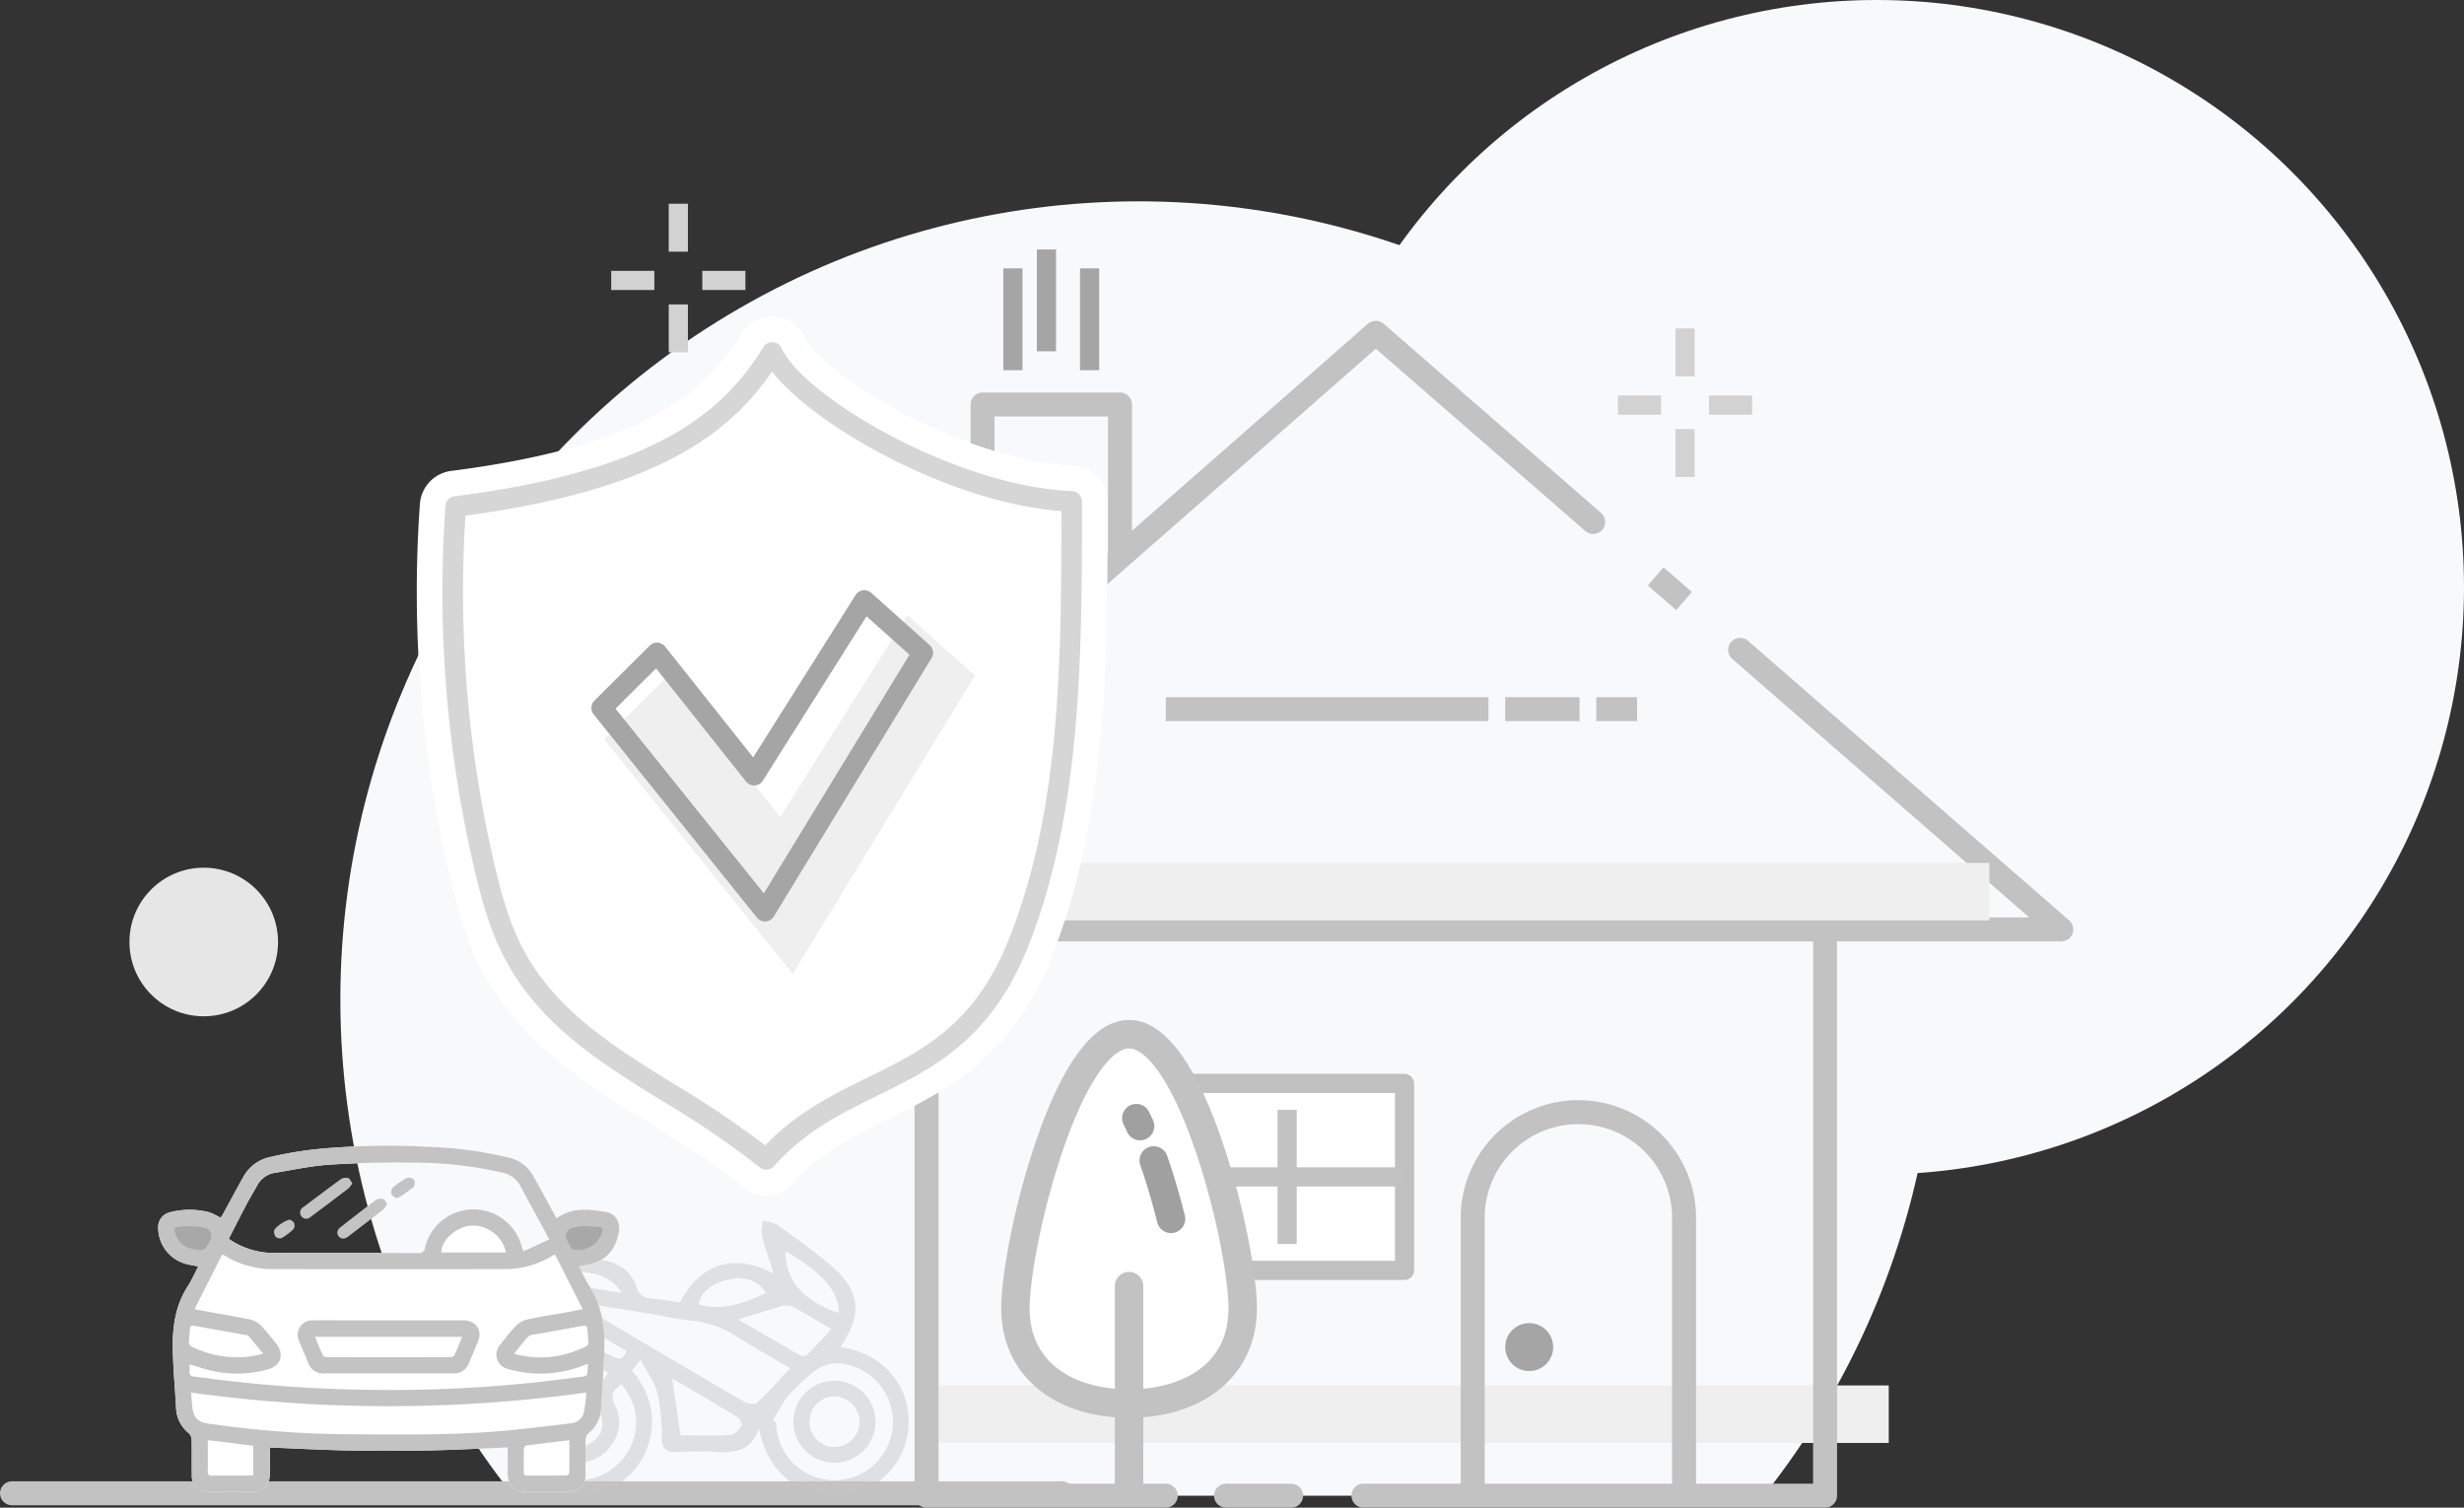 <svg xmlns="http://www.w3.org/2000/svg" xmlns:xlink="http://www.w3.org/1999/xlink" width="514" height="314.5" viewBox="0 0 514 314.5"><rect x="0" y="0" width="514" height="314.5" fill="#333333" stroke="none"/><defs><clipPath id="clip-path"><rect id="Rectangle_14" data-name="Rectangle 14" width="412" height="277" transform="translate(1164 374)" fill="#fff"></rect></clipPath></defs><g id="Auto_v3" data-name="Auto v3" transform="translate(-1156 -339)"><g id="Group_29" data-name="Group 29" transform="translate(-20)"><g id="Mask_Group_3" data-name="Mask Group 3" transform="translate(30)" clip-path="url(#clip-path)"><circle id="Ellipse_3" data-name="Ellipse 3" cx="166.5" cy="166.5" r="166.5" transform="translate(1217 381)" fill="#f8f9fb"></circle></g><circle id="Ellipse_7" data-name="Ellipse 7" cx="122.5" cy="122.5" r="122.5" transform="translate(1445 339)" fill="#f8f9fb"></circle><line id="Line_3" data-name="Line 3" x2="219" transform="translate(1178.5 650.5)" fill="none" stroke="#c2c2c2" stroke-linecap="round" stroke-width="5"></line></g><g id="Motorcycle" transform="translate(1261 593.648)" opacity="0.471"><path id="Path_4041" data-name="Path 4041" d="M53.3,43.317c-1.395,4.24-4.441,5.146-8.3,4.916-3.047-.182-6.115-.1-9.17-.017-1.966.052-2.693-.783-2.767-2.719a48.581,48.581,0,0,0-.838-9.3c-.542-2.287-2.1-4.335-3.6-7.246l-1.773,2.271c4.223,5.194,5.33,10.745,2.895,16.825-2.529,6.313-10.059,10.5-16.528,9.262C5.333,55.8-.037,49.519,0,41.838A15.61,15.61,0,0,1,12.159,26.82a15.156,15.156,0,0,1,10.588,1.452c1.269.666,2.169.817,2.95-1.107C21.6,24.8,17.443,22.389,13.274,20c-2.5-1.433-5.062-2.767-7.526-4.263-2.166-1.316-2.337-2.266-.61-3.961,3.43-3.367,7.351-5.449,12.39-4.14,1.063.276,2.167.393,3.253.58,3.451.6,5.988,2.394,7.094,5.78a2.8,2.8,0,0,0,2.7,2.173c2.1.222,4.188.577,6.27.874,4.173-8.1,11.377-10.428,19.586-5.975-.907-2.824-1.814-5.293-2.455-7.828A11.1,11.1,0,0,1,54.128,0a9,9,0,0,1,2.948.812c3.79,2.721,7.612,5.428,11.162,8.447,6.28,5.34,6.806,10.122,2.047,17.089,5.453.852,9.765,3.375,12.453,8.229A15.58,15.58,0,0,1,71.024,57.337a14.972,14.972,0,0,1-11.665-3.343c-3.417-2.683-5.134-6.387-6.054-10.677M16.045,17.062l-.195.5c1.065.614,2.136,1.218,3.194,1.843C29.4,25.521,39.738,31.663,50.131,37.716c.758.442,2.311.694,2.778.262,2.4-2.226,4.573-4.706,6.926-7.205-3.506-2.067-7.262-4.176-10.9-6.464a21.327,21.327,0,0,0-9.408-3.459c-3.363-.331-6.683-1.083-10.026-1.628-4.482-.731-8.968-1.441-13.451-2.16M21.8,31.7A11.87,11.87,0,0,0,5.79,34.6,12.177,12.177,0,0,0,24.374,50.29a11.841,11.841,0,0,0,.271-16.153c-1.683,1.136-2.508,2.224-1.307,4.493,1.845,3.486.453,7.807-2.777,10.2a8.555,8.555,0,0,1-10.6-.376,8.651,8.651,0,0,1-2.2-10.207c1.839-3.662,6.027-5.85,9.776-4.575,2.311.786,3.255-.116,4.263-1.972m34.488,9.974.624.369A12.144,12.144,0,0,0,67.067,53.96a12.194,12.194,0,0,0,7.078-23.116c-4.3-1.941-7.413-1.421-10.781,1.811a42.207,42.207,0,0,0-4.165,4.1,40.462,40.462,0,0,0-2.911,4.925M49,20.586c4.623,2.695,8.819,5.162,13.053,7.563A1.448,1.448,0,0,0,63.4,27.94c1.7-1.7,3.318-3.488,5.046-5.333-2.632-1.542-5.231-3.124-7.9-4.582a3.188,3.188,0,0,0-2.158-.287c-2.981.818-5.923,1.781-9.387,2.848M35.229,32.914c.605,4.176,1.155,7.971,1.718,11.854,3.48,0,6.958.119,10.417-.087.822-.049,1.72-1.085,2.293-1.876.213-.293-.227-1.49-.679-1.765-4.538-2.765-9.14-5.423-13.749-8.126m-15.3,6.347A28.705,28.705,0,0,1,16.8,42.649c-.563.446-1.591.3-2.409.428-.023-.829-.359-1.839-.005-2.448a27.274,27.274,0,0,1,2.865-3.517c-2.962-.758-5.231.163-6.346,2.324a5.344,5.344,0,0,0,1.2,6.482,5.1,5.1,0,0,0,6.352.322c2.257-1.583,2.795-3.846,1.469-6.979m50.031-20c.159-4.394-3.427-8.472-11.118-12.925.078,7.185,4.783,10.648,11.118,12.925M40.741,17.431c3.624,1.239,8.633.38,13.972-2.395-1.245-2.268-3.861-3.391-6.848-2.942-3.976.6-6.581,2.55-7.124,5.337M9.76,12.528l14.9,2.573c-2.126-4.477-10.525-5.92-14.9-2.573" fill="#c3c3c4"></path><path id="Path_4042" data-name="Path 4042" d="M127.21,82.564a8.557,8.557,0,0,1,.054-17.114,8.557,8.557,0,1,1-.054,17.114M127.173,68.7a5.273,5.273,0,0,0-5.136,5.5,5.218,5.218,0,0,0,5.285,5.07A5.321,5.321,0,0,0,132.5,73.8a5.437,5.437,0,0,0-5.329-5.1" transform="translate(-58.168 -32.076)" fill="#c3c3c4"></path></g><g id="Car" transform="translate(1188.838 578.943)"><path id="car_bg" data-name="car bg" d="M72.924,62.941c-5.637.218-11.1.509-16.556.616q-8.256.162-16.517.013c-5.46-.1-10.914-.408-16.532-.631,0,1.17.009,2.337,0,3.5a22.084,22.084,0,0,1-.086,2.746,3.2,3.2,0,0,1-3.257,2.952q-4.817.088-9.636,0a3.24,3.24,0,0,1-3.329-3.148,3.293,3.293,0,0,1,.01-.358c-.045-2.458.018-4.918-.041-7.375a1.954,1.954,0,0,0-.612-1.3,7.085,7.085,0,0,1-2.635-5.277c-.217-3.989-.582-7.974-.679-11.966-.116-4.7.465-9.284,3.107-13.387.825-1.281,1.443-2.695,2.211-4.152-.988-.2-1.825-.321-2.638-.536A7.859,7.859,0,0,1,0,17.152a3.165,3.165,0,0,1,2.46-3.269,16.246,16.246,0,0,1,8.262.018,15.319,15.319,0,0,1,2.31,1.145c.138-.225.347-.531.524-.854,1.415-2.585,2.8-5.186,4.245-7.757a8.378,8.378,0,0,1,5.625-4.092A79.66,79.66,0,0,1,36.736.41,153.7,153.7,0,0,1,56.277.225a81.855,81.855,0,0,1,17.1,2.315,7.572,7.572,0,0,1,4.749,3.571c1.54,2.665,2.98,5.388,4.461,8.088.168.307.333.615.511.947,3.283-2.388,6.854-1.912,10.381-1.308,2.035.349,3.027,2.234,2.587,4.378-.819,4-3.128,6.16-7.181,6.724-.316.044-.627.128-1.106.227.715,1.369,1.276,2.7,2.051,3.891,2.754,4.233,3.415,8.944,3.232,13.835-.15,3.959-.434,7.913-.656,11.87a7.038,7.038,0,0,1-2.615,5.2,1.95,1.95,0,0,0-.619,1.292c-.062,2.392-.022,4.786-.033,7.179a3.377,3.377,0,0,1-2.983,3.729,3.343,3.343,0,0,1-.728,0q-4.375.025-8.751,0c-2.494-.01-3.751-1.278-3.752-3.749V62.944M14.731,19.394c.259.189.408.307.566.412a16.457,16.457,0,0,0,9.239,2.556c9.9.019,19.791-.006,29.687.027a1.227,1.227,0,0,0,1.425-.992q.012-.069.018-.138a10.4,10.4,0,0,1,20.146-.33c.089.3.205.592.383,1.1l5.391-2.495C79.48,15.646,77.506,12,75.522,8.344A5.376,5.376,0,0,0,71.859,5.63a81.465,81.465,0,0,0-18.408-2.1c-5.887-.09-11.791.039-17.666.416-3.836.246-7.636,1.088-11.447,1.7a5.068,5.068,0,0,0-3.746,2.74c-.7,1.26-1.458,2.488-2.13,3.762-1.264,2.4-2.484,4.818-3.734,7.251" transform="translate(0.163 -0.942)" fill="#fff"></path><g id="Group_44" data-name="Group 44" transform="translate(0.161 -0.943)"><path id="Path_4043" data-name="Path 4043" d="M7.248,15.427l-4.77.588v2.491l1.309,3.17L6.5,23.1H9.675l2.151-2.34,1.355-4.74Z" fill="#a8a8a8"></path><path id="Path_4044" data-name="Path 4044" d="M7.248,15.427l-4.77.588v2.491l1.309,3.17L6.5,23.1H9.675l2.151-2.34,1.355-4.74Z" transform="translate(81)" fill="#a8a8a8"></path><path id="Path_3993" data-name="Path 3993" d="M72.919,62.942c-5.637.218-11.095.509-16.556.616q-8.256.162-16.517.013c-5.46-.105-10.915-.408-16.532-.631,0,1.17.009,2.337,0,3.5a22.089,22.089,0,0,1-.087,2.746,3.2,3.2,0,0,1-3.256,2.952q-4.817.088-9.636,0a3.24,3.24,0,0,1-3.32-3.506c-.045-2.458.018-4.918-.041-7.375a1.947,1.947,0,0,0-.612-1.3A7.086,7.086,0,0,1,3.727,54.68c-.217-3.989-.581-7.974-.679-11.966-.116-4.7.465-9.284,3.107-13.387.825-1.281,1.443-2.695,2.211-4.152-.988-.2-1.825-.321-2.637-.536A7.858,7.858,0,0,1,0,17.153,3.162,3.162,0,0,1,2.46,13.884a16.241,16.241,0,0,1,8.262.018,15.406,15.406,0,0,1,2.31,1.145c.138-.225.346-.531.523-.854,1.416-2.585,2.8-5.186,4.246-7.757a8.371,8.371,0,0,1,5.625-4.092A79.638,79.638,0,0,1,36.731.411,153.666,153.666,0,0,1,56.271.226a81.908,81.908,0,0,1,17.1,2.315A7.573,7.573,0,0,1,78.12,6.112C79.66,8.777,81.1,11.5,82.58,14.2c.168.307.333.615.512.947,3.282-2.388,6.853-1.912,10.38-1.308,2.036.349,3.027,2.234,2.588,4.378-.819,4-3.129,6.16-7.181,6.724-.316.044-.627.128-1.106.227.714,1.369,1.276,2.7,2.051,3.891,2.754,4.233,3.415,8.944,3.231,13.835-.149,3.959-.434,7.913-.656,11.87a7.036,7.036,0,0,1-2.614,5.2,1.954,1.954,0,0,0-.62,1.292c-.061,2.392-.021,4.786-.032,7.179a3.377,3.377,0,0,1-3.711,3.731q-4.375.026-8.751,0c-2.494-.01-3.751-1.278-3.752-3.749,0-1.8,0-3.593,0-5.472M6.555,45.581c0,.553.027,1.008-.006,1.459-.056.78.267,1.092,1.061,1.15,1.3.095,2.6.3,3.9.471a284.188,284.188,0,0,0,32.026,2.252A293.225,293.225,0,0,0,77.38,49.5c3.811-.381,7.61-.89,11.411-1.369.263-.033.672-.281.708-.483a17.243,17.243,0,0,0,.129-2.162c-.49.178-.818.293-1.142.416a24.287,24.287,0,0,1-15.431.691,3.074,3.074,0,0,1-1.63-5.167,47.822,47.822,0,0,1,3.13-3.784,5.131,5.131,0,0,1,2.372-1.384c2.519-.572,5.084-.94,7.63-1.4,1.3-.234,2.6-.488,4.012-.754l-5.8-11.438c-.229.122-.461.23-.679.363a18.91,18.91,0,0,1-10.024,2.7q-23.986.042-47.972,0a18.906,18.906,0,0,1-10.111-2.741,5.311,5.311,0,0,0-.632-.293L7.588,34.063c.316.084.5.146.683.18,3.64.657,7.293,1.253,10.913,2.007a5.027,5.027,0,0,1,2.381,1.371,48.116,48.116,0,0,1,3.07,3.707c1.739,2.151.968,4.573-1.724,5.309a23.9,23.9,0,0,1-11.956.253c-1.452-.343-2.866-.847-4.4-1.309m8.17-26.186c.259.189.408.307.567.412a16.448,16.448,0,0,0,9.239,2.556c9.9.019,19.791-.006,29.687.027A1.228,1.228,0,0,0,55.66,21.26a10.4,10.4,0,0,1,20.146-.33c.09.3.206.592.384,1.1l5.39-2.495C79.475,15.647,77.5,12,75.517,8.345a5.376,5.376,0,0,0-3.663-2.714,81.491,81.491,0,0,0-18.408-2.1c-5.887-.09-11.791.039-17.666.416-3.836.246-7.636,1.088-11.447,1.7a5.069,5.069,0,0,0-3.746,2.74c-.7,1.26-1.458,2.488-2.13,3.762-1.264,2.4-2.484,4.818-3.734,7.251M89.32,51.479a300.66,300.66,0,0,1-82.464.013c.108,1.212.159,2.221.295,3.22.279,2.048,1.147,2.914,3.211,3.23A209.615,209.615,0,0,0,40.9,60.191c10.548.063,21.1.2,31.626-.764,4.5-.414,8.981-.993,13.468-1.519a2.989,2.989,0,0,0,2.8-2.267,37.017,37.017,0,0,0,.525-4.161M21.9,43.372c-1.082-1.311-2.066-2.518-3.074-3.7a.968.968,0,0,0-.537-.191c-3.606-.646-7.214-1.28-10.819-1.931-.539-.1-.812.073-.852.623-.063.848-.116,1.7-.209,2.543A1.143,1.143,0,0,0,7.195,42a21.085,21.085,0,0,0,7.628,2.065,20.114,20.114,0,0,0,7.081-.694M74.3,43.3a2.7,2.7,0,0,0,.4.212c.284.076.571.145.86.2A20.307,20.307,0,0,0,87.5,42.619c2.733-1.132,2.261-.684,2.112-3.375-.016-.294-.063-.587-.069-.881-.015-.739-.341-.925-1.071-.787-3.214.606-6.438,1.154-9.656,1.738-.54.1-1.241.1-1.566.443-1.051,1.1-1.962,2.329-2.953,3.539m-63.942,18.2c0,2.187.025,4.311-.014,6.433-.013.706.243.89.911.882,2.619-.03,5.239-.01,7.858-.017a5.511,5.511,0,0,0,.715-.091V62.584c-3.064-.385-6.048-.761-9.032-1.133a2.708,2.708,0,0,0-.437.043m75.421-.063c-3.094.366-6.019.7-8.937,1.086a.911.911,0,0,0-.552.677c-.049,1.637-.014,3.277-.032,4.915-.006.507.186.7.691.693,2.719-.014,5.439.005,8.158-.028.226,0,.64-.306.644-.476.043-2.252.029-4.505.029-6.866M72.556,22.269A7.091,7.091,0,0,0,64.918,16.7c-2.972.386-5.975,3.243-5.844,5.566ZM3.415,17.093a4.479,4.479,0,0,0,3.948,4.457c2.18.442,2.431.318,3.384-1.663a1.812,1.812,0,0,0-1.265-2.829,15.5,15.5,0,0,0-6.066.035m85.363-.356a19.479,19.479,0,0,0-2.161.332,1.8,1.8,0,0,0-1.247,2.775,14.63,14.63,0,0,0,.681,1.3,1.131,1.131,0,0,0,.537.5,5.2,5.2,0,0,0,6.071-3.813c.1-.521,0-.822-.585-.86-1.14-.075-2.279-.165-3.3-.24" fill="#c3c3c4"></path><path id="Path_3994" data-name="Path 3994" d="M167.024,196.262c-4.424,0-8.848-.018-13.271.009a3.38,3.38,0,0,1-3.5-2.3c-.579-1.461-1.216-2.9-1.816-4.35a3.041,3.041,0,0,1,2.906-4.418c2-.036,4-.009,6-.009q12.632,0,25.264,0c2.286,0,3.75,1.556,3.377,3.579a7.689,7.689,0,0,1-.534,1.472c-.523,1.272-1.07,2.534-1.588,3.808a3.3,3.3,0,0,1-3.363,2.208c-4.489-.015-8.978-.005-13.468-.005m15.4-7.62H151.72c.58,1.387,1.079,2.656,1.657,3.887.1.2.535.348.816.349q12.878.027,25.755,0c.28,0,.718-.145.814-.349.58-1.232,1.081-2.5,1.663-3.887" transform="translate(-119.005 -148.775)" fill="#c3c3c4"></path><path id="Path_3995" data-name="Path 3995" d="M161.459,35.163a5.491,5.491,0,0,1-.813,1.066q-3.944,3.015-7.931,5.972a1.272,1.272,0,0,1-1.908-.181,1.3,1.3,0,0,1,.421-1.883c2.622-1.966,5.224-3.958,7.882-5.874a2,2,0,0,1,1.52-.178c.325.091.52.649.831,1.078" transform="translate(-120.958 -27.326)" fill="#c3c3c4"></path><path id="Path_3996" data-name="Path 3996" d="M200.476,57.352a5.5,5.5,0,0,1-.827,1.131c-2.415,1.9-4.853,3.772-7.3,5.637-.792.6-1.509.569-1.991-.034s-.359-1.339.412-1.94c2.449-1.91,4.894-3.828,7.394-5.67a2.055,2.055,0,0,1,1.533-.148c.3.076.481.611.775,1.025" transform="translate(-152.699 -45.189)" fill="#c3c3c4"></path><path id="Path_3997" data-name="Path 3997" d="M248.221,37.982c-.251-.213-.771-.448-.9-.821a1.476,1.476,0,0,1,.216-1.319,17.358,17.358,0,0,1,3.064-2.09,1.508,1.508,0,0,1,1.4.44,1.494,1.494,0,0,1-.061,1.458,28.641,28.641,0,0,1-3.02,2.159,2.837,2.837,0,0,1-.7.173" transform="translate(-198.637 -27.074)" fill="#c3c3c4"></path><path id="Path_3998" data-name="Path 3998" d="M126.272,78.46c.181.143.669.347.817.7a1.4,1.4,0,0,1-.1,1.255,13.36,13.36,0,0,1-2.474,1.87,1.305,1.305,0,0,1-1.222-.22,1.776,1.776,0,0,1-.367-1.3c.069-.646,2.447-2.321,3.349-2.3" transform="translate(-98.745 -63.033)" fill="#c3c3c4"></path></g></g><g id="Group_42" data-name="Group 42" transform="translate(1120 -35)"><line id="Line_4" data-name="Line 4" y2="10" transform="translate(177.5 416.5)" fill="none" stroke="#d2d2d2" stroke-width="4"></line><line id="Line_5" data-name="Line 5" y2="10" transform="translate(177.5 437.5)" fill="none" stroke="#d2d2d2" stroke-width="4"></line><line id="Line_6" data-name="Line 6" x2="9" transform="translate(182.5 432.5)" fill="none" stroke="#d2d2d2" stroke-width="4"></line><line id="Line_7" data-name="Line 7" x2="9" transform="translate(163.5 432.5)" fill="none" stroke="#d2d2d2" stroke-width="4"></line></g><circle id="Ellipse_5" data-name="Ellipse 5" cx="15.5" cy="15.5" r="15.5" transform="translate(1183 520)" fill="#e6e6e6"></circle><g id="House_2" data-name="House 2" transform="translate(1295.235 402.019)"><line id="Line_8" data-name="Line 8" x1="13.578" transform="translate(116.521 248.981)" fill="none" stroke="#c2c2c2" stroke-linecap="round" stroke-miterlimit="10" stroke-width="5"></line><rect id="Rectangle_63" data-name="Rectangle 63" width="201" height="12" transform="translate(53.765 225.981)" fill="#efefef"></rect><line id="Line_9" data-name="Line 9" x2="5.918" y2="5.15" transform="translate(206.15 57.217)" fill="none" stroke="#c2c2c2" stroke-miterlimit="10" stroke-width="5"></line><path id="Path_4036" data-name="Path 4036" d="M77.642,183.808H27.733V68.7" transform="translate(26.308 65.173)" fill="none" stroke="#c2c2c2" stroke-linecap="round" stroke-linejoin="round" stroke-miterlimit="10" stroke-width="5"></path><path id="Path_4037" data-name="Path 4037" d="M170.806,68.7v115.1h-96.3" transform="translate(70.678 65.173)" fill="none" stroke="#c2c2c2" stroke-linecap="round" stroke-linejoin="round" stroke-miterlimit="10" stroke-width="5"></path><path id="Path_4038" data-name="Path 4038" d="M220.892,69.428l67,58.316H3.024L144.894,3.284l45.354,39.473" transform="translate(2.868 3.115)" fill="none" stroke="#c2c2c2" stroke-linecap="round" stroke-linejoin="round" stroke-miterlimit="10" stroke-width="5"></path><path id="Path_4039" data-name="Path 4039" d="M33.733,64.768V10.962H62.4v31" transform="translate(32 10.398)" fill="none" stroke="#c2c2c2" stroke-linecap="round" stroke-linejoin="round" stroke-miterlimit="10" stroke-width="5"></path><path id="Path_4040" data-name="Path 4040" d="M130.294,165.079V109.255a22.05,22.05,0,1,0-44.089,0v55.824" transform="translate(81.774 82.263)" fill="none" stroke="#c2c2c2" stroke-miterlimit="10" stroke-width="5"></path><line id="Line_12" data-name="Line 12" x2="67.314" transform="translate(103.95 84.904)" fill="none" stroke="#c2c2c2" stroke-miterlimit="10" stroke-width="5"></line><line id="Line_13" data-name="Line 13" x2="15.5" transform="translate(174.765 84.904)" fill="none" stroke="#c2c2c2" stroke-miterlimit="10" stroke-width="5"></line><line id="Line_14" data-name="Line 14" x2="8.5" transform="translate(193.765 84.904)" fill="none" stroke="#c2c2c2" stroke-miterlimit="10" stroke-width="5"></line><g id="window"><g id="window-2" data-name="window" transform="translate(89.765 160.981)" fill="#fff" stroke="silver" stroke-linecap="round" stroke-linejoin="round" stroke-width="4"><rect width="66" height="43" stroke="none"></rect><rect x="2" y="2" width="62" height="39" fill="none"></rect></g><line id="Line_15" data-name="Line 15" y2="28" transform="translate(129.265 168.481)" fill="none" stroke="#c2c2c2" stroke-width="4"></line><line id="Line_16" data-name="Line 16" x1="44" transform="translate(109.265 182.481)" fill="none" stroke="#c2c2c2" stroke-width="4"></line></g><rect id="Rectangle_62" data-name="Rectangle 62" width="201" height="12" transform="translate(74.765 116.981)" fill="#efefef"></rect><circle id="Ellipse_6" data-name="Ellipse 6" cx="5" cy="5" r="5" transform="translate(174.765 212.981)" fill="#a5a5a5"></circle><g id="House_Smoke" data-name="House Smoke" transform="translate(-1205.235 -402.019)"><path id="Path_4045" data-name="Path 4045" d="M8274.861,3220.279" transform="translate(-7000 -2808)" fill="none" stroke="#707070" stroke-width="1"></path><path id="Path_4046" data-name="Path 4046" d="M8278.294,3197.982v21.236" transform="translate(-7001 -2803)" fill="none" stroke="#a5a5a5" stroke-width="4"></path><path id="Path_4047" data-name="Path 4047" d="M8278.294,3197.982v21.236" transform="translate(-6994 -2806.939)" fill="none" stroke="#a5a5a5" stroke-width="4"></path><path id="Path_4048" data-name="Path 4048" d="M8278.294,3197.982v21.236" transform="translate(-6985 -2803)" fill="none" stroke="#a5a5a5" stroke-width="4"></path></g><g id="tree" transform="translate(69.626 149.755)"><path id="Path_4052" data-name="Path 4052" d="M8301.7,3362.591c1.915.725,6.188-1.5,9.77,6.855s12.666,29.74,13.822,49.117-14.875,21.726-25.5,21.685-21.06-6.78-22.6-16.482,5.153-36.763,9.863-44.007S8299.781,3361.867,8301.7,3362.591Z" transform="translate(-8274.861 -3359.773)" fill="#fff"></path><path id="Path_4049" data-name="Path 4049" d="M28.09,29.44c.565,1.616,1.127,3.34,1.664,5.128.667,2.213,1.3,4.5,1.869,6.791a2.962,2.962,0,0,0,5.748-1.434c-.594-2.384-1.246-4.762-1.942-7.068-.563-1.871-1.152-3.681-1.744-5.377a2.964,2.964,0,1,0-5.595,1.96" transform="translate(0.923 0.842)" fill="#a0a0a0"></path><path id="Path_4050" data-name="Path 4050" d="M25.458,22.8a2.965,2.965,0,0,0,5.4-2.452c-.277-.6-.542-1.168-.8-1.7a2.964,2.964,0,1,0-5.319,2.615c.236.48.478.99.724,1.535" transform="translate(0.807 0.561)" fill="#a0a0a0"></path><path id="Path_4051" data-name="Path 4051" d="M29.63,100.855v-18c14.3-1.072,23.705-9.922,23.705-22.707,0-6.544-2.49-20.844-7.1-34.455C40.458,8.648,33.873,0,26.666,0S12.877,8.648,7.1,25.7C2.489,39.307,0,53.607,0,60.151,0,72.936,9.4,81.786,23.7,82.858v18ZM5.924,60.151c0-6.156,2.539-20.016,6.786-32.55C18.126,11.622,23.472,5.927,26.666,5.927s8.543,5.7,13.955,21.674C44.87,40.135,47.409,54,47.409,60.151c0,11.231-8.714,15.941-17.78,16.756v-21.4a2.963,2.963,0,1,0-5.926,0v21.4c-9.063-.815-17.78-5.525-17.78-16.756" fill="#c2c2c2"></path></g></g><g id="Shield" transform="translate(1248.291 410.375)"><path id="Path_4053" data-name="Path 4053" d="M129.607,31.56c-24.847-.967-57.4-20.1-62.481-31.071-8.439,13.6-22.228,26.57-66.01,32.144a252.424,252.424,0,0,0,6.048,75.416c1.508,6.431,3.3,12.874,6.505,18.654C24.689,146.57,47.294,153.59,65.891,168.82c17.006-19.177,40.385-14.171,52.71-45.387,10.8-27.357,11.006-58.112,11.006-91.873" transform="translate(1.661 1.66)" fill="none" stroke="#fff" stroke-linecap="round" stroke-linejoin="round" stroke-width="15"></path><path id="Path_4005" data-name="Path 4005" d="M129.607,31.56c-24.847-.967-57.4-20.1-62.481-31.071-8.439,13.6-22.228,26.57-66.01,32.144a252.424,252.424,0,0,0,6.048,75.416c1.508,6.431,3.3,12.874,6.505,18.654C24.689,146.57,47.294,153.59,65.891,168.82c17.006-19.177,40.385-14.171,52.71-45.387,10.8-27.357,11.006-58.112,11.006-91.873" transform="translate(1.661 1.66)" fill="#fff"></path><path id="Path_4006" data-name="Path 4006" d="M67.552,172.624a2.123,2.123,0,0,1-1.358-.488A182.821,182.821,0,0,0,46.2,158.493c-13.006-8.048-25.291-15.652-32.746-29.093-3.367-6.07-5.222-12.817-6.721-19.2a253.939,253.939,0,0,1-6.1-76.058,2.147,2.147,0,0,1,1.872-1.982C45.579,26.675,58.937,13.95,66.963,1.015A2.175,2.175,0,0,1,68.919,0a2.154,2.154,0,0,1,1.82,1.24c4.76,10.272,36.508,28.891,60.617,29.827a2.146,2.146,0,0,1,2.061,2.145c0,31.66,0,64.4-11.156,92.664-7.749,19.626-19.894,25.594-31.638,31.37C82.9,161.043,75.617,164.625,69.16,171.9a2.152,2.152,0,0,1-1.609.721M4.8,36.191a249.752,249.752,0,0,0,6.114,73.025c1.429,6.083,3.178,12.487,6.294,18.1,6.91,12.461,18.733,19.775,31.247,27.524a198.851,198.851,0,0,1,18.878,12.707c6.672-6.923,14.149-10.6,21.388-14.158,11.52-5.661,22.4-11.006,29.542-29.089,10.628-26.935,10.852-57.11,10.857-89.055C105.757,33.483,77.437,17.37,68.76,6.118,60.075,18.763,45.254,30.758,4.8,36.191" transform="translate(0.001 0)" fill="#d6d6d6"></path><path id="Path_4007" data-name="Path 4007" d="M20.878,24.895,7.558,38.128,46.884,87.08l38-62.231L70.809,12.26,44.275,54.326Z" transform="translate(26.19 44.707)" fill="#efefef"></path><path id="Path_4008" data-name="Path 4008" d="M43.28,80.875a2.161,2.161,0,0,1-1.675-.8L7.541,37.672A2.154,2.154,0,0,1,7.7,34.8L19.237,23.339a2.116,2.116,0,0,1,1.644-.62,2.165,2.165,0,0,1,1.556.8L40.818,46.648l21.37-33.875a2.127,2.127,0,0,1,1.516-.98,2.168,2.168,0,0,1,1.732.523L77.63,23.22a2.148,2.148,0,0,1,.4,2.721L45.117,79.846a2.152,2.152,0,0,1-1.7,1.024c-.048,0-.092,0-.141,0M12.1,36.485,43.043,75,73.428,25.233l-8.962-8.017L42.836,51.5a2.161,2.161,0,0,1-1.7,1,2.184,2.184,0,0,1-1.8-.809L20.564,28.077Z" transform="translate(24.005 39.968)" fill="#a5a5a5"></path></g><g id="Group_43" data-name="Group 43" transform="translate(1330 -9)"><line id="Line_4-2" data-name="Line 4" y2="10" transform="translate(177.5 416.5)" fill="none" stroke="#d2d2d2" stroke-width="4"></line><line id="Line_5-2" data-name="Line 5" y2="10" transform="translate(177.5 437.5)" fill="none" stroke="#d2d2d2" stroke-width="4"></line><line id="Line_6-2" data-name="Line 6" x2="9" transform="translate(182.5 432.5)" fill="none" stroke="#d2d2d2" stroke-width="4"></line><line id="Line_7-2" data-name="Line 7" x2="9" transform="translate(163.5 432.5)" fill="none" stroke="#d2d2d2" stroke-width="4"></line></g></g></svg>